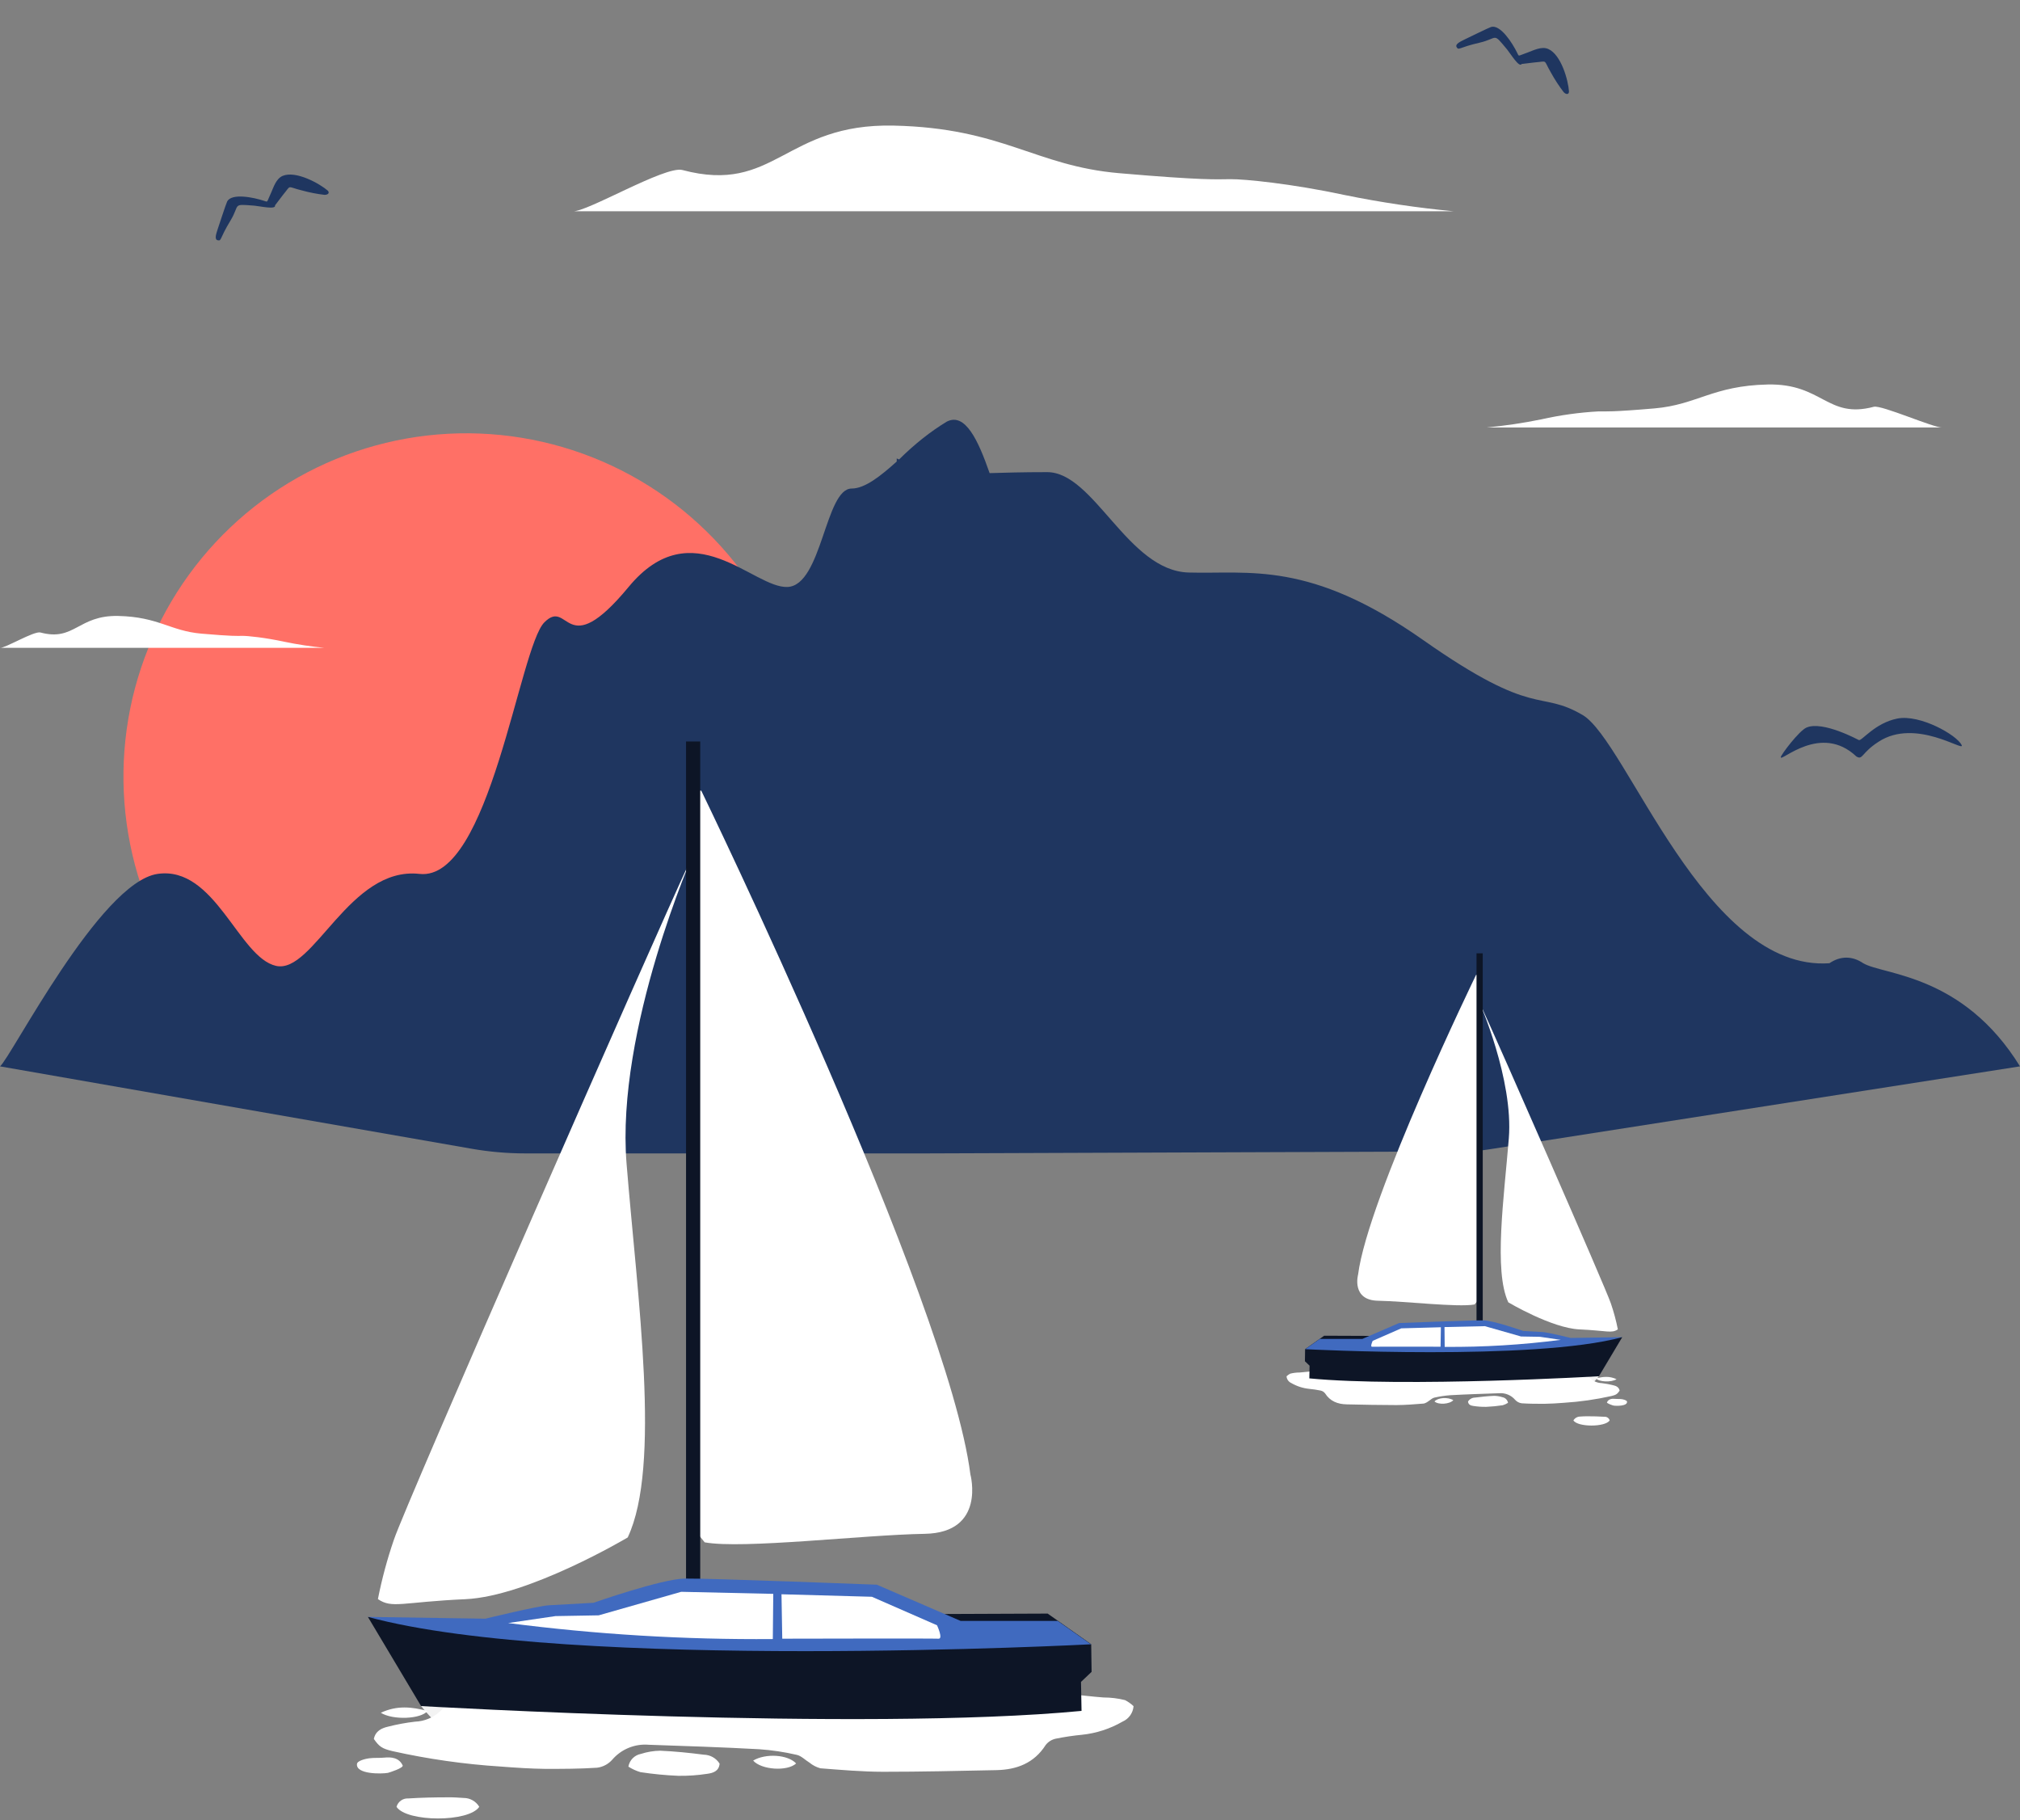 <?xml version="1.0" encoding="UTF-8"?>
<svg xmlns="http://www.w3.org/2000/svg" width="515" height="464" viewBox="0 0 515 464" fill="none">
  <rect x="0" y="0" width="515" height="464" fill="#808080" stroke="none"/>
  <path d="M392.951 106.895C397.767 105.811 402.666 105.13 407.597 104.861C409.362 104.861 411.02 105.029 421.823 104.1C432.626 103.171 436.698 98.304 450.687 98.007C464.676 97.71 465.86 106.841 477.725 103.688C479.672 103.16 493.197 109.157 495.206 108.966H379C383.684 108.527 388.341 107.835 392.951 106.895Z" fill="white"></path>
  <path d="M60.748 263.411C50.02 253.814 41.813 241.725 36.852 228.209C31.891 214.693 30.328 200.168 32.301 185.915C34.275 171.663 39.724 158.122 48.168 146.489C56.611 134.855 67.789 125.488 80.715 119.213C93.64 112.938 107.915 109.949 122.279 110.511C136.642 111.072 150.653 115.166 163.072 122.431C175.492 129.697 185.938 139.909 193.489 152.168C201.04 164.426 205.463 178.353 206.368 192.718" fill="#FF7066"></path>
  <path d="M475.034 245.527C472.237 243.622 469.209 243.622 466.412 245.527C434.656 247.73 414.776 188.86 403.491 182.254C392.205 175.648 391.697 183.425 362.783 163.105C333.869 142.785 318.561 146.381 303.033 145.935C287.505 145.489 278.966 120.346 266.98 120.346C260.747 120.346 255.997 120.486 252.303 120.597C249.393 112.235 246.084 105.072 241.389 107.469C237.21 109.998 233.142 113.224 229.225 117.113L228.62 116.862V117.643C224.502 121.35 220.506 124.528 217.129 124.528C210.374 124.528 209.578 149.14 200.832 149.614C192.087 150.088 176.559 129.907 160.262 149.614C143.966 169.321 145.16 152.234 138.776 158.645C132.392 165.056 124.854 224.762 106.965 222.755C89.076 220.748 79.918 248.343 70.376 246.197C60.835 244.05 54.862 220.608 40.172 222.755C25.482 224.901 2.746 269.666 0 271.813L120.186 292.801C124.763 293.6 129.339 294 133.916 294H236.144L366.312 293.526C370.812 293.847 375.318 293.651 379.808 292.941L515 271.813C500.447 248.231 480.21 248.566 475.034 245.527Z" fill="#1F3660"></path>
  <path d="M95.312 443.251C96.669 445.19 97.399 445.726 100.056 446.353C109.142 448.381 118.373 449.696 127.664 450.287C131.472 450.584 135.292 450.835 139.067 450.88C143.457 450.88 147.859 450.88 152.238 450.584C153.716 450.393 155.076 449.677 156.07 448.565C157.209 447.23 158.651 446.186 160.276 445.519C161.9 444.853 163.66 444.584 165.409 444.734C174.794 445.064 184.179 445.35 193.553 445.874C196.787 446.096 199.997 446.577 203.155 447.311C204.295 447.562 205.321 448.657 206.416 449.318C207.221 449.974 208.152 450.455 209.153 450.732C214.455 451.143 219.769 451.61 225.118 451.621C234.765 451.621 244.412 451.405 254.048 451.2C259.225 451.085 263.639 449.432 266.592 444.802C267.231 443.973 268.145 443.399 269.169 443.183C271.367 442.738 273.586 442.406 275.818 442.191C279.471 441.816 283.003 440.674 286.183 438.838C286.967 438.499 287.644 437.952 288.14 437.257C288.636 436.561 288.934 435.744 289 434.893C288.352 434.282 287.623 433.764 286.833 433.353C285.039 432.906 283.197 432.68 281.348 432.68C275.476 432.236 270.504 431.369 264.619 431.152C260.727 431.09 256.873 430.377 253.216 429.043C248.506 427.229 243.5 427.172 238.551 427.241C236.806 429.955 235.13 432.464 233.693 434.801C229.405 436.295 218.139 435.44 213.338 434.801L208.982 427.241C206.336 427.241 203.691 427.241 200.999 427.241C195.092 427.378 189.197 427.583 183.301 427.743C181.641 427.848 180.051 428.452 178.74 429.476C177.322 430.587 175.674 431.366 173.916 431.757C169.717 432.3 165.491 432.604 161.258 432.669C147.779 432.954 134.312 433.079 120.833 433.33C117.731 433.387 114.584 433.764 112.28 436.136C110.52 437.8 108.213 438.765 105.792 438.85C103.485 439.118 101.199 439.54 98.95 440.115C97.33 440.48 95.734 441.199 95.312 443.251ZM160.209 450.31C161.161 450.919 162.193 451.392 163.277 451.713C166.469 452.2 169.686 452.513 172.913 452.648C175.397 452.687 177.881 452.516 180.336 452.135C181.773 451.941 183.313 451.473 183.461 449.546C183.034 448.86 182.442 448.291 181.739 447.893C181.035 447.495 180.244 447.279 179.435 447.265C175.741 446.786 172.023 446.41 168.306 446.25C166.644 446.278 164.995 446.551 163.413 447.06C162.61 447.208 161.872 447.599 161.299 448.18C160.726 448.761 160.345 449.505 160.209 450.31ZM122.201 460.573C121.792 459.876 121.207 459.298 120.505 458.898C119.802 458.498 119.007 458.289 118.199 458.293C116.876 458.201 115.542 458.11 114.219 458.133C110.798 458.133 107.445 458.201 104.081 458.418C103.413 458.379 102.751 458.57 102.207 458.96C101.663 459.351 101.27 459.916 101.093 460.562C103.716 464.485 119.59 464.542 122.201 460.528V460.573ZM102.667 450.014C101.732 447.961 99.645 447.847 98.026 448.007C96.715 448.143 95.38 448.007 94.069 448.189C93.396 448.28 91.127 448.748 91.013 449.614C90.671 452.306 97.33 452.192 98.915 451.895C99.303 451.793 102.952 450.652 102.667 449.968V450.014ZM256.865 427.845C260.001 430.126 268.371 430.422 270.834 428.404C268.77 426.853 259.853 426.443 256.865 427.845ZM192.002 448.748C194.066 451.143 200.726 451.587 202.972 449.5C200.885 447.231 195.218 446.855 192.002 448.771V448.748ZM97.068 436.569C100.227 438.53 107.331 438.188 109.007 436.124C105.028 435.086 101.276 434.619 97.068 436.592V436.569Z" fill="white"></path>
  <path d="M96.349 407.605C97.362 402.466 98.726 397.402 100.431 392.45C103.499 383.27 166.788 239.027 175.557 220.257C176.766 217.668 176.937 217.178 176.937 217.178C176.937 217.178 156.97 262.347 159.741 296.592C162.512 330.836 168.624 373.679 160.037 391.891C160.037 391.891 134.824 406.898 118.642 407.628C102.461 408.357 99.998 410.091 96.349 407.605Z" fill="white"></path>
  <path d="M178.785 201.532C178.785 201.532 241.698 331.087 247.399 375.8C247.399 375.8 251.459 390.705 235.745 390.967C220.031 391.229 189.333 394.913 179.651 393.134L176.401 389.074V201.532H178.785Z" fill="white"></path>
  <path d="M178.523 189H174.908V403.249H178.523V189Z" fill="#0D1526"></path>
  <path opacity="0.9" d="M107.354 434.87C108.646 436.496 110.06 438.021 111.584 439.432C113.477 441.051 247.023 446.16 273.445 441.712L275.726 436.079" fill="white"></path>
  <path d="M238.95 411.413L267.105 411.299L278.212 419.122L230.774 415.929L238.95 411.413Z" fill="#0D1526"></path>
  <path d="M93.795 412.143L123.729 412.599C123.729 412.599 137.049 409.349 139.979 409.178C142.91 409.007 151.303 408.551 151.303 408.551C151.303 408.551 168.602 402.473 174.577 402.371C180.553 402.268 223.544 403.933 223.544 403.933L244.925 413.17H269.671L278.201 419.168L259.955 429.306L123.98 427.321L93.795 412.143Z" fill="#406ABF"></path>
  <path d="M93.795 412.143L107.354 434.87C107.354 434.87 220.02 441.439 275.738 436.102L275.601 428.713L278.303 426.147L278.201 419.122C278.201 419.122 145.27 426.113 93.795 412.143Z" fill="#0D1526"></path>
  <path d="M129.545 413.706L141.61 411.938L152.637 411.744L173.676 405.746L197.145 406.271L197.03 417.788C174.468 417.968 151.921 416.604 129.545 413.706Z" fill="white"></path>
  <path d="M199.437 417.697L199.243 406.373L222.289 407.012L238.893 414.276C238.893 414.276 240.535 417.788 239.269 417.697C238.003 417.606 199.437 417.697 199.437 417.697Z" fill="white"></path>
  <path d="M412.925 354.48C412.33 355.33 412.01 355.565 410.845 355.84C406.861 356.729 402.814 357.306 398.74 357.565C397.07 357.695 395.395 357.805 393.74 357.825C391.815 357.825 389.885 357.825 387.965 357.695C387.317 357.611 386.72 357.297 386.285 356.81C385.785 356.224 385.153 355.766 384.441 355.474C383.728 355.182 382.957 355.064 382.19 355.13C378.075 355.275 373.96 355.4 369.85 355.63C368.432 355.727 367.024 355.938 365.64 356.26C365.14 356.37 364.69 356.85 364.21 357.14C363.857 357.427 363.449 357.638 363.01 357.76C360.685 357.94 358.355 358.145 356.01 358.15C351.78 358.15 347.55 358.055 343.325 357.965C341.055 357.915 339.12 357.19 337.825 355.16C337.545 354.796 337.144 354.544 336.695 354.45C335.731 354.254 334.758 354.109 333.78 354.015C332.178 353.851 330.629 353.35 329.235 352.545C328.891 352.396 328.595 352.156 328.377 351.851C328.159 351.546 328.029 351.188 328 350.815C328.284 350.547 328.604 350.32 328.95 350.14C329.737 349.944 330.544 349.844 331.355 349.845C333.93 349.65 336.11 349.27 338.69 349.175C340.396 349.147 342.086 348.835 343.69 348.25C345.755 347.455 347.95 347.43 350.12 347.46C350.885 348.65 351.62 349.75 352.25 350.775C354.13 351.43 359.07 351.055 361.175 350.775L363.085 347.46C364.245 347.46 365.405 347.46 366.585 347.46C369.175 347.52 371.76 347.61 374.345 347.68C375.073 347.726 375.77 347.991 376.345 348.44C376.966 348.927 377.689 349.269 378.46 349.44C380.301 349.678 382.154 349.811 384.01 349.84C389.92 349.965 395.825 350.02 401.735 350.13C403.095 350.155 404.475 350.32 405.485 351.36C406.257 352.089 407.268 352.512 408.33 352.55C409.341 352.667 410.343 352.853 411.33 353.105C412.04 353.265 412.74 353.58 412.925 354.48ZM384.47 357.575C384.053 357.842 383.6 358.049 383.125 358.19C381.725 358.403 380.315 358.54 378.9 358.6C377.81 358.617 376.722 358.542 375.645 358.375C375.015 358.29 374.34 358.085 374.275 357.24C374.462 356.939 374.722 356.69 375.03 356.515C375.338 356.34 375.686 356.246 376.04 356.24C377.66 356.03 379.29 355.865 380.92 355.795C381.648 355.807 382.371 355.927 383.065 356.15C383.417 356.214 383.741 356.386 383.992 356.641C384.243 356.896 384.41 357.222 384.47 357.575ZM401.135 362.075C401.314 361.769 401.571 361.516 401.879 361.34C402.187 361.165 402.535 361.073 402.89 361.075C403.47 361.035 404.055 360.995 404.635 361.005C406.135 361.005 407.605 361.035 409.08 361.13C409.373 361.112 409.663 361.196 409.901 361.368C410.14 361.539 410.312 361.787 410.39 362.07C409.24 363.79 402.28 363.815 401.135 362.055V362.075ZM409.7 357.445C410.11 356.545 411.025 356.495 411.735 356.565C412.31 356.625 412.895 356.565 413.47 356.645C413.765 356.685 414.76 356.89 414.81 357.27C414.96 358.45 412.04 358.4 411.345 358.27C411.175 358.225 409.575 357.725 409.7 357.425V357.445ZM342.09 347.725C340.715 348.725 337.045 348.855 335.965 347.97C336.87 347.29 340.78 347.11 342.09 347.725ZM370.53 356.89C369.625 357.94 366.705 358.135 365.72 357.22C366.635 356.225 369.12 356.06 370.53 356.9V356.89ZM412.155 351.55C410.77 352.41 407.655 352.26 406.92 351.355C408.665 350.9 410.31 350.695 412.155 351.56V351.55Z" fill="white"></path>
  <path d="M412.47 338.85C412.026 336.597 411.428 334.377 410.68 332.205C409.335 328.18 381.585 264.935 377.74 256.705C377.21 255.57 377.135 255.355 377.135 255.355C377.135 255.355 385.89 275.16 384.675 290.175C383.46 305.19 380.78 323.975 384.545 331.96C384.545 331.96 395.6 338.54 402.695 338.86C409.79 339.18 410.87 339.94 412.47 338.85Z" fill="white"></path>
  <path d="M376.325 248.495C376.325 248.495 348.74 305.3 346.24 324.905C346.24 324.905 344.46 331.44 351.35 331.555C358.24 331.67 371.7 333.285 375.945 332.505L377.37 330.725V248.495H376.325Z" fill="white"></path>
  <path d="M376.44 243H378.025V336.94H376.44V243Z" fill="#0D1526"></path>
  <path opacity="0.9" d="M407.645 350.805C407.078 351.518 406.458 352.186 405.79 352.805C404.96 353.515 346.405 355.755 334.82 353.805L333.82 351.335" fill="white"></path>
  <path d="M349.945 340.52L337.6 340.47L332.73 343.9L353.53 342.5L349.945 340.52Z" fill="#0D1526"></path>
  <path d="M413.59 340.84L400.465 341.04C400.465 341.04 394.625 339.615 393.34 339.54C392.055 339.465 388.375 339.265 388.375 339.265C388.375 339.265 380.79 336.6 378.17 336.555C375.55 336.51 356.7 337.24 356.7 337.24L347.325 341.29H336.475L332.735 343.92L340.735 348.365L400.355 347.495L413.59 340.84Z" fill="#406ABF"></path>
  <path d="M413.59 340.84L407.645 350.805C407.645 350.805 358.245 353.685 333.815 351.345L333.875 348.105L332.69 346.98L332.735 343.9C332.735 343.9 391.02 346.965 413.59 340.84Z" fill="#0D1526"></path>
  <path d="M397.915 341.525L392.625 340.75L387.79 340.665L378.565 338.035L368.275 338.265L368.325 343.315C378.218 343.394 388.104 342.796 397.915 341.525Z" fill="white"></path>
  <path d="M367.27 343.275L367.355 338.31L357.25 338.59L349.97 341.775C349.97 341.775 349.25 343.315 349.805 343.275C350.36 343.235 367.27 343.275 367.27 343.275Z" fill="white"></path>
  <path d="M342.877 49.722C329.232 46.797 317.237 45.632 313.707 45.67C310.177 45.708 306.884 45.998 285.362 44.147C263.84 42.297 255.726 32.632 227.848 32.015C199.969 31.398 197.624 49.615 173.985 43.34C169.592 42.167 149.537 54.162 146 53.85H370.618C361.303 52.969 352.043 51.591 342.877 49.722Z" fill="white"></path>
  <path d="M72.514 163.584C67.488 162.498 63.07 162.062 61.77 162.079C60.47 162.096 59.257 162.198 51.33 161.512C43.403 160.825 40.415 157.232 30.149 157.006C19.884 156.779 19.014 163.559 10.308 161.219C8.693 160.786 1.303 165.252 0 165.136H82.732C79.301 164.804 75.89 164.286 72.514 163.584Z" fill="white"></path>
  <path d="M58.477 54.097C58.477 54.097 58.477 54.097 58.477 54.218V54.097ZM83.617 48.627C81.377 46.708 75.427 43.458 72.097 44.818C70.367 45.517 69.717 47.818 69.097 49.178C67.887 51.748 68.407 51.508 67.277 51.178C64.677 50.318 59.127 49.178 57.927 51.328C57.647 51.847 55.537 58.328 55.527 58.328C55.197 59.417 54.527 61.047 55.527 61.248C56.527 61.447 55.917 60.898 58.747 56.248C61.307 52.017 59.017 51.968 64.887 52.428C66.397 52.568 70.417 53.498 70.117 52.347C70.197 52.227 71.807 50.138 72.117 49.718C74.397 46.998 72.927 47.557 76.997 48.547C78.879 49.065 80.798 49.44 82.737 49.667C83.877 49.667 83.977 48.958 83.607 48.667" fill="#1F3660"></path>
  <path d="M378.575 9.187C378.575 9.187 378.575 9.187 378.489 9.271L378.575 9.187ZM400.022 23.399C399.837 20.455 398.019 13.923 394.723 12.484C393.015 11.731 390.913 12.869 389.506 13.372C386.819 14.296 387.354 14.502 386.803 13.461C385.607 10.998 382.556 6.224 380.178 6.862C379.61 7.024 373.493 10.028 373.486 10.021C372.474 10.544 370.838 11.2 371.392 12.057C371.946 12.913 371.915 12.092 377.222 10.88C382.039 9.767 380.479 8.09 384.241 12.619C385.193 13.799 387.328 17.33 387.944 16.313C388.086 16.287 390.706 15.984 391.224 15.914C394.763 15.652 393.337 14.989 395.464 18.597C396.405 20.308 397.475 21.944 398.663 23.493C399.457 24.311 400.036 23.887 399.986 23.42" fill="#1F3660"></path>
  <path d="M500.14 189.947C498.94 187.357 489.49 182.017 483.73 183.157C477.97 184.297 474.63 188.967 473.91 188.637C473.86 188.637 464.72 183.637 460.56 185.457C458.64 186.297 454 192.457 454 193.027C454.12 194.247 464.23 184.277 473.29 192.827C474.94 193.827 474.52 191.897 478.96 189.057C488.39 182.917 500.96 191.807 500.14 189.947Z" fill="#1F3660"></path>
</svg>
